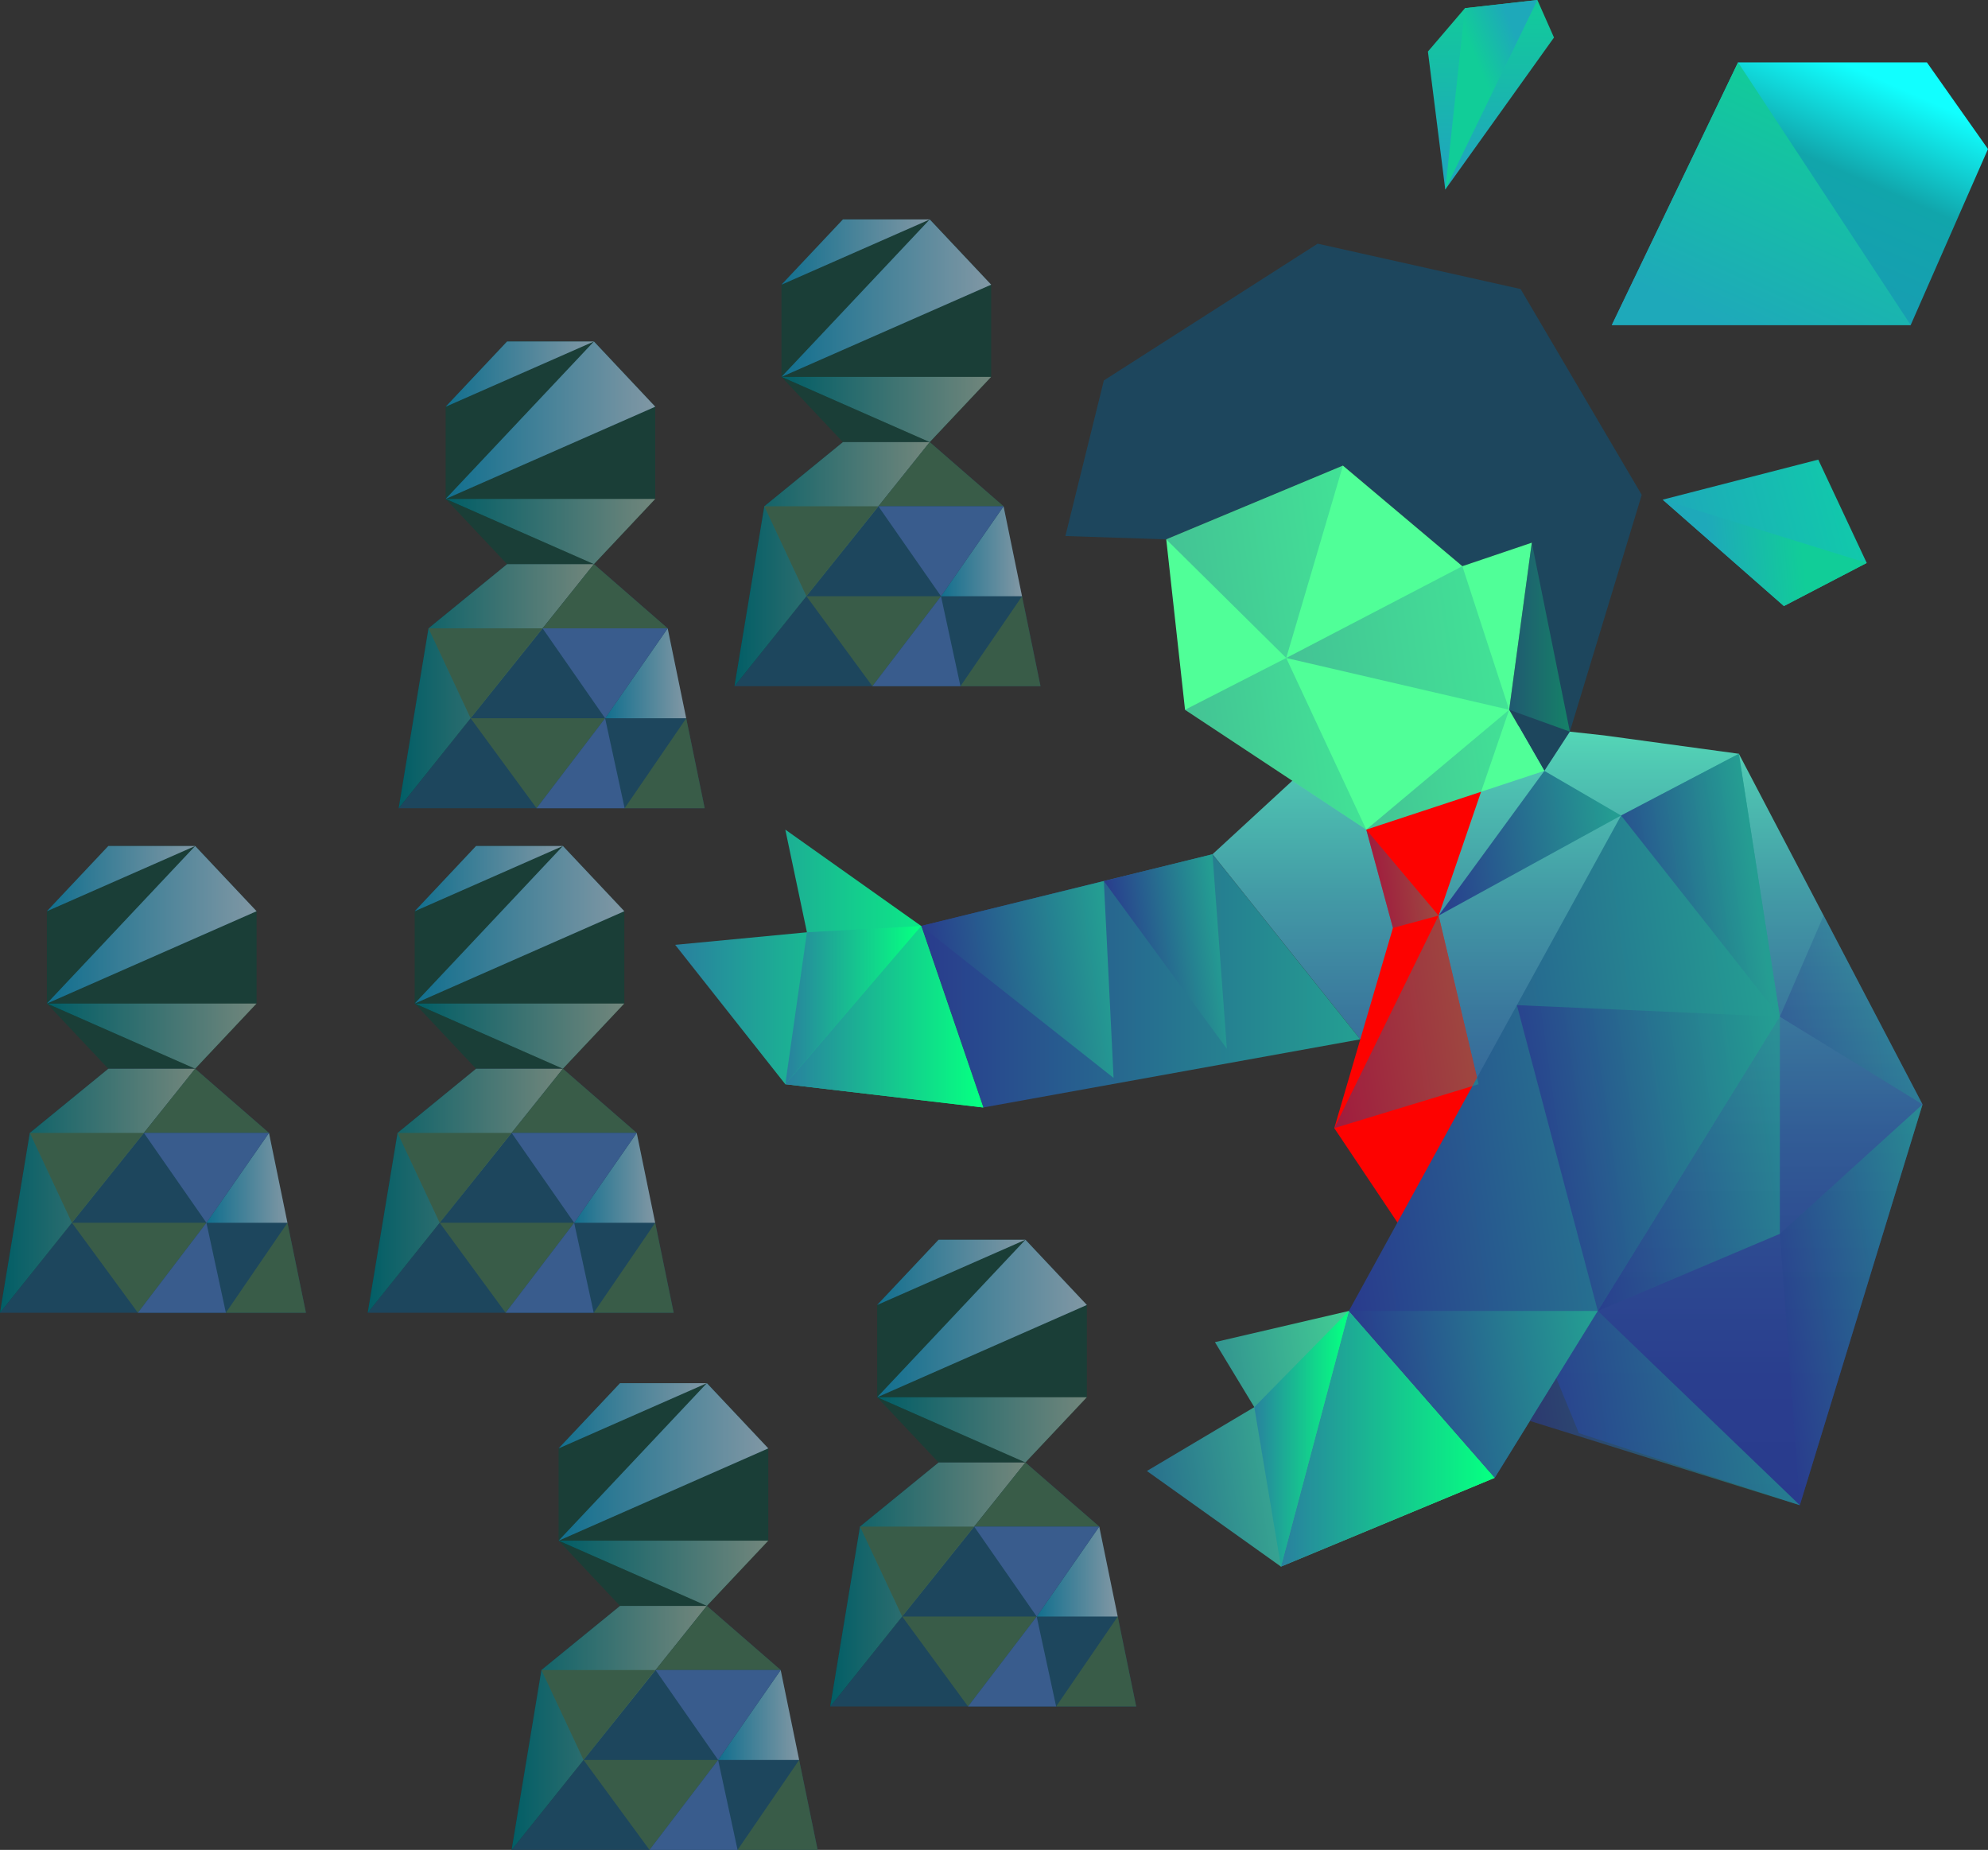 <?xml version="1.0" encoding="UTF-8"?><svg xmlns="http://www.w3.org/2000/svg" xmlns:xlink="http://www.w3.org/1999/xlink" viewBox="0 0 245.38 228.29"><rect x="0" y="0" width="245.38" height="228.29" fill="#333333" stroke="none"/><defs><style>.cls-1{fill:url(#_名称未設定グラデーション_338);}.cls-2{fill:url(#_名称未設定グラデーション_240);}.cls-3{fill:url(#_名称未設定グラデーション_235);}.cls-4{fill:url(#_名称未設定グラデーション_209);}.cls-5{fill:url(#_名称未設定グラデーション_706);}.cls-6{fill:url(#_名称未設定グラデーション_702);}.cls-7{fill:url(#_名称未設定グラデーション_708);}.cls-8{fill:url(#_名称未設定グラデーション_744);}.cls-9{mix-blend-mode:overlay;}.cls-9,.cls-10,.cls-11{opacity:.44;}.cls-12{fill:#fd0200;}.cls-13{fill:#022816;}.cls-14{fill:#1d465d;}.cls-15{fill:#1a3e37;}.cls-16{fill:#395c48;}.cls-17{fill:#395c8d;}.cls-18{fill:#50ff98;}.cls-19{fill:url(#_名称未設定グラデーション_11-26);}.cls-20{fill:url(#_名称未設定グラデーション_11-20);}.cls-21{fill:url(#_名称未設定グラデーション_11-23);}.cls-22{fill:url(#_名称未設定グラデーション_11-24);}.cls-23{fill:url(#_名称未設定グラデーション_11-29);}.cls-24{fill:url(#_名称未設定グラデーション_11-22);}.cls-25{fill:url(#_名称未設定グラデーション_11-25);}.cls-26{fill:url(#_名称未設定グラデーション_11-28);}.cls-27{fill:url(#_名称未設定グラデーション_11-27);}.cls-28{fill:url(#_名称未設定グラデーション_11-21);}.cls-29{fill:url(#_名称未設定グラデーション_11-30);}.cls-30{fill:url(#_名称未設定グラデーション_11-12);}.cls-31{fill:url(#_名称未設定グラデーション_11-16);}.cls-32{fill:url(#_名称未設定グラデーション_11-13);}.cls-33{fill:url(#_名称未設定グラデーション_11-10);}.cls-34{fill:url(#_名称未設定グラデーション_11-11);}.cls-35{fill:url(#_名称未設定グラデーション_11-15);}.cls-36{fill:url(#_名称未設定グラデーション_11-18);}.cls-37{fill:url(#_名称未設定グラデーション_11-19);}.cls-38{fill:url(#_名称未設定グラデーション_11-17);}.cls-39{fill:url(#_名称未設定グラデーション_11-14);}.cls-40{fill:url(#_名称未設定グラデーション_240-2);}.cls-41{fill:url(#_名称未設定グラデーション_240-5);}.cls-42{fill:url(#_名称未設定グラデーション_240-3);}.cls-43{fill:url(#_名称未設定グラデーション_240-4);}.cls-44{fill:url(#_名称未設定グラデーション_209-8);}.cls-45{fill:url(#_名称未設定グラデーション_209-2);}.cls-46{fill:url(#_名称未設定グラデーション_706-3);}.cls-47{fill:url(#_名称未設定グラデーション_706-2);}.cls-48{fill:url(#_名称未設定グラデーション_11-4);}.cls-49{fill:url(#_名称未設定グラデーション_11-2);}.cls-50{fill:url(#_名称未設定グラデーション_11-5);}.cls-51{fill:url(#_名称未設定グラデーション_11-8);}.cls-52{fill:url(#_名称未設定グラデーション_11-3);}.cls-53{fill:url(#_名称未設定グラデーション_11-6);}.cls-54{fill:url(#_名称未設定グラデーション_11-9);}.cls-55{fill:url(#_名称未設定グラデーション_11-7);}.cls-56{fill:url(#_名称未設定グラデーション_11);}.cls-57{fill:url(#_名称未設定グラデーション_209-12);}.cls-58{fill:url(#_名称未設定グラデーション_209-11);}.cls-59{fill:url(#_名称未設定グラデーション_209-10);}.cls-60{isolation:isolate;}.cls-61{fill:url(#_名称未設定グラデーション_209-9);opacity:.82;}.cls-62{fill:url(#_名称未設定グラデーション_209-7);opacity:.68;}.cls-63{fill:url(#_名称未設定グラデーション_240-6);}.cls-63,.cls-64,.cls-65,.cls-66,.cls-67{opacity:.31;}.cls-64{fill:url(#_名称未設定グラデーション_209-6);}.cls-65{fill:url(#_名称未設定グラデーション_209-4);}.cls-66{fill:url(#_名称未設定グラデーション_209-5);}.cls-67{fill:url(#_名称未設定グラデーション_209-3);}.cls-10{fill:url(#_名称未設定グラデーション_209-18);}.cls-11{fill:url(#_名称未設定グラデーション_209-17);}.cls-68{fill:url(#_名称未設定グラデーション_209-14);opacity:.39;}.cls-69{fill:url(#_名称未設定グラデーション_209-16);}.cls-69,.cls-70,.cls-71{opacity:.67;}.cls-70{fill:url(#_名称未設定グラデーション_209-15);}.cls-71{fill:url(#_名称未設定グラデーション_209-13);}</style><linearGradient id="_名称未設定グラデーション_338" x1="-205.49" y1="87.59" x2="-205.49" y2="185.75" gradientTransform="rotate(-180) scale(.94 -1)" gradientUnits="userSpaceOnUse"><stop offset="0" stop-color="#57e0b9"/><stop offset=".08" stop-color="#4fc5b2"/><stop offset=".23" stop-color="#439ba6"/><stop offset=".38" stop-color="#3a789d"/><stop offset=".53" stop-color="#325d96"/><stop offset=".68" stop-color="#2d4a91"/><stop offset=".84" stop-color="#2a3e8e"/><stop offset="1" stop-color="#293b8d"/></linearGradient><linearGradient id="_名称未設定グラデーション_209" x1="-178.33" y1="121.05" x2="-120.75" y2="121.05" gradientTransform="rotate(-180) scale(.94 -1)" gradientUnits="userSpaceOnUse"><stop offset=".02" stop-color="#249d92"/><stop offset="1" stop-color="#293b8d"/></linearGradient><linearGradient id="_名称未設定グラデーション_209-2" x1="8.05" y1="151.37" x2="69.34" y2="151.37" gradientTransform="translate(207.13 -16.61) rotate(170.88) scale(.94 -1) skewX(1.08)" xlink:href="#_名称未設定グラデーション_209"/><linearGradient id="_名称未設定グラデーション_240" x1="-128.89" y1="119.52" x2="-88.51" y2="119.52" gradientTransform="rotate(-180) scale(.94 -1)" gradientUnits="userSpaceOnUse"><stop offset=".02" stop-color="#06ff82"/><stop offset="1" stop-color="#297f9f"/></linearGradient><linearGradient id="_名称未設定グラデーション_235" x1="53.51" y1="184.87" x2="98.46" y2="184.87" gradientTransform="translate(207.13 -16.61) rotate(170.88) scale(.94 -1) skewX(1.08)" gradientUnits="userSpaceOnUse"><stop offset=".02" stop-color="#50ff98"/><stop offset="1" stop-color="#29718d"/></linearGradient><linearGradient id="_名称未設定グラデーション_240-2" x1="-195.94" y1="177.55" x2="-167.93" y2="177.55" xlink:href="#_名称未設定グラデーション_240"/><linearGradient id="_名称未設定グラデーション_240-3" y1="125.47" x2="-102.95" y2="125.47" xlink:href="#_名称未設定グラデーション_240"/><linearGradient id="_名称未設定グラデーション_240-4" x1="-120.75" y1="124.04" x2="-102.95" y2="124.04" xlink:href="#_名称未設定グラデーション_240"/><linearGradient id="_名称未設定グラデーション_240-5" x1="-176.83" y1="177.55" x2="-164.43" y2="177.55" xlink:href="#_名称未設定グラデーション_240"/><linearGradient id="_名称未設定グラデーション_240-6" x1="-205.8" y1="78.63" x2="-197.85" y2="78.63" xlink:href="#_名称未設定グラデーション_240"/><linearGradient id="_名称未設定グラデーション_209-3" x1="-177.72" y1="68.52" x2="-153.73" y2="72.14" xlink:href="#_名称未設定グラデーション_209"/><linearGradient id="_名称未設定グラデーション_209-4" x1="-196.47" y1="78.47" x2="-168.84" y2="82.65" xlink:href="#_名称未設定グラデーション_209"/><linearGradient id="_名称未設定グラデーション_209-5" x1="-177.43" y1="91.25" x2="-156.38" y2="94.43" xlink:href="#_名称未設定グラデーション_209"/><linearGradient id="_名称未設定グラデーション_209-6" x1="-198.73" y1="93.44" x2="-178.23" y2="96.53" xlink:href="#_名称未設定グラデーション_209"/><linearGradient id="_名称未設定グラデーション_209-7" x1="-230.87" y1="109.21" x2="-214.19" y2="111.73" xlink:href="#_名称未設定グラデーション_209"/><linearGradient id="_名称未設定グラデーション_209-8" x1="-212.64" y1="101.47" x2="-187.43" y2="105.29" xlink:href="#_名称未設定グラデーション_209"/><linearGradient id="_名称未設定グラデーション_209-9" x1="-235.25" y1="138.21" x2="-201.77" y2="143.27" xlink:href="#_名称未設定グラデーション_209"/><linearGradient id="_名称未設定グラデーション_209-10" x1="-210.47" y1="168.43" x2="-178.56" y2="173.26" xlink:href="#_名称未設定グラデーション_209"/><linearGradient id="_名称未設定グラデーション_209-11" x1="-146.51" y1="120.7" x2="-122.28" y2="124.36" xlink:href="#_名称未設定グラデーション_209"/><linearGradient id="_名称未設定グラデーション_209-12" x1="-160.75" y1="117.3" x2="-146.33" y2="119.48" xlink:href="#_名称未設定グラデーション_209"/><linearGradient id="_名称未設定グラデーション_209-13" x1="-255.5" y1="159.28" x2="-232.47" y2="162.76" xlink:href="#_名称未設定グラデーション_209"/><linearGradient id="_名称未設定グラデーション_209-14" x1="-250.16" y1="123.94" x2="-233.48" y2="126.47" xlink:href="#_名称未設定グラデーション_209"/><linearGradient id="_名称未設定グラデーション_209-15" x1="-235.74" y1="141.46" x2="-207.05" y2="145.8" xlink:href="#_名称未設定グラデーション_209"/><linearGradient id="_名称未設定グラデーション_209-16" x1="-233.87" y1="172.08" x2="-200.81" y2="177.08" xlink:href="#_名称未設定グラデーション_209"/><linearGradient id="_名称未設定グラデーション_209-17" x1="-187.75" y1="107.4" x2="-180.05" y2="108.56" xlink:href="#_名称未設定グラデーション_209"/><linearGradient id="_名称未設定グラデーション_209-18" x1="-192.42" y1="124.49" x2="-173.13" y2="127.41" xlink:href="#_名称未設定グラデーション_209"/><linearGradient id="_名称未設定グラデーション_11" x1="-142.48" y1="162.71" x2="-114.99" y2="162.71" gradientTransform="rotate(-180) scale(.94 -1)" gradientUnits="userSpaceOnUse"><stop offset="0" stop-color="#fff"/><stop offset="1" stop-color="#00a3cd"/></linearGradient><linearGradient id="_名称未設定グラデーション_11-2" x1="-134.43" y1="157.02" y2="157.02" xlink:href="#_名称未設定グラデーション_11"/><linearGradient id="_名称未設定グラデーション_11-3" y1="176.45" y2="176.45" xlink:href="#_名称未設定グラデーション_11"/><linearGradient id="_名称未設定グラデーション_11-4" x1="-134.43" y1="195.53" x2="-108.84" y2="195.53" xlink:href="#_名称未設定グラデーション_11"/><linearGradient id="_名称未設定グラデーション_11-5" x1="-146.53" y1="193.94" x2="-135.9" y2="193.94" xlink:href="#_名称未設定グラデーション_11"/><linearGradient id="_名称未設定グラデーション_11-6" x1="-100.72" y1="180.41" x2="-73.23" y2="180.41" xlink:href="#_名称未設定グラデーション_11"/><linearGradient id="_名称未設定グラデーション_11-7" x1="-92.67" y1="174.72" x2="-73.23" y2="174.72" xlink:href="#_名称未設定グラデーション_11"/><linearGradient id="_名称未設定グラデーション_11-8" x1="-100.72" y1="194.15" x2="-73.23" y2="194.15" xlink:href="#_名称未設定グラデーション_11"/><linearGradient id="_名称未設定グラデーション_11-9" x1="-92.67" y1="213.23" x2="-67.08" y2="213.23" xlink:href="#_名称未設定グラデーション_11"/><linearGradient id="_名称未設定グラデーション_11-10" x1="-104.76" y1="211.64" x2="-94.14" y2="211.64" xlink:href="#_名称未設定グラデーション_11"/><linearGradient id="_名称未設定グラデーション_11-11" x1="-81.85" y1="114.12" x2="-54.36" y2="114.12" xlink:href="#_名称未設定グラデーション_11"/><linearGradient id="_名称未設定グラデーション_11-12" x1="-73.8" y1="108.43" x2="-54.36" y2="108.43" xlink:href="#_名称未設定グラデーション_11"/><linearGradient id="_名称未設定グラデーション_11-13" x1="-81.85" y1="127.86" x2="-54.36" y2="127.86" xlink:href="#_名称未設定グラデーション_11"/><linearGradient id="_名称未設定グラデーション_11-14" x1="-73.8" y1="146.95" x2="-48.21" y2="146.95" xlink:href="#_名称未設定グラデーション_11"/><linearGradient id="_名称未設定グラデーション_11-15" x1="-85.9" y1="145.35" x2="-75.27" y2="145.35" xlink:href="#_名称未設定グラデーション_11"/><linearGradient id="_名称未設定グラデーション_11-16" x1="-33.64" y1="114.12" x2="-6.15" y2="114.12" xlink:href="#_名称未設定グラデーション_11"/><linearGradient id="_名称未設定グラデーション_11-17" x1="-25.59" y1="108.43" x2="-6.15" y2="108.43" xlink:href="#_名称未設定グラデーション_11"/><linearGradient id="_名称未設定グラデーション_11-18" x1="-33.64" y1="127.86" x2="-6.15" y2="127.86" xlink:href="#_名称未設定グラデーション_11"/><linearGradient id="_名称未設定グラデーション_11-19" x1="-25.59" y1="146.95" x2="0" y2="146.95" xlink:href="#_名称未設定グラデーション_11"/><linearGradient id="_名称未設定グラデーション_11-20" x1="-37.69" y1="145.35" x2="-27.06" y2="145.35" xlink:href="#_名称未設定グラデーション_11"/><linearGradient id="_名称未設定グラデーション_11-21" x1="-129.93" y1="36.8" x2="-102.45" y2="36.8" xlink:href="#_名称未設定グラデーション_11"/><linearGradient id="_名称未設定グラデーション_11-22" x1="-121.88" y1="31.1" x2="-102.45" y2="31.1" xlink:href="#_名称未設定グラデーション_11"/><linearGradient id="_名称未設定グラデーション_11-23" x1="-129.93" y1="50.54" x2="-102.45" y2="50.54" xlink:href="#_名称未設定グラデーション_11"/><linearGradient id="_名称未設定グラデーション_11-24" x1="-121.88" y1="69.62" x2="-96.29" y2="69.62" xlink:href="#_名称未設定グラデーション_11"/><linearGradient id="_名称未設定グラデーション_11-25" x1="-133.98" y1="68.03" x2="-123.36" y2="68.03" xlink:href="#_名称未設定グラデーション_11"/><linearGradient id="_名称未設定グラデーション_11-26" x1="-85.91" y1="51.85" x2="-58.42" y2="51.85" xlink:href="#_名称未設定グラデーション_11"/><linearGradient id="_名称未設定グラデーション_11-27" x1="-77.86" y1="46.16" x2="-58.42" y2="46.16" xlink:href="#_名称未設定グラデーション_11"/><linearGradient id="_名称未設定グラデーション_11-28" x1="-85.91" y1="65.6" x2="-58.42" y2="65.6" xlink:href="#_名称未設定グラデーション_11"/><linearGradient id="_名称未設定グラデーション_11-29" x1="-77.86" y1="84.68" x2="-52.27" y2="84.68" xlink:href="#_名称未設定グラデーション_11"/><linearGradient id="_名称未設定グラデーション_11-30" x1="-89.95" y1="83.09" x2="-79.33" y2="83.09" xlink:href="#_名称未設定グラデーション_11"/><linearGradient id="_名称未設定グラデーション_744" x1="213.69" y1="48.54" x2="233.53" y2="3.44" gradientUnits="userSpaceOnUse"><stop offset="0" stop-color="#1e95ba"/><stop offset=".62" stop-color="#11a5ab"/><stop offset=".87" stop-color="#1ff"/></linearGradient><linearGradient id="_名称未設定グラデーション_702" x1="-401" y1="672.46" x2="-378.57" y2="672.46" gradientTransform="translate(428.06 -681.55) rotate(-14.43)" gradientUnits="userSpaceOnUse"><stop offset="0" stop-color="#1ea9ba"/><stop offset="1" stop-color="#11c9ab"/></linearGradient><linearGradient id="_名称未設定グラデーション_706" x1="180.11" y1="18.94" x2="188.64" y2=".4" gradientTransform="translate(11.52 75.3) rotate(-23.92)" gradientUnits="userSpaceOnUse"><stop offset="0" stop-color="#1ea9ba"/><stop offset="1" stop-color="#11cd98"/></linearGradient><linearGradient id="_名称未設定グラデーション_706-2" x1="216.64" y1="41.75" x2="229.66" y2="13.44" gradientTransform="matrix(1,0,0,1,0,0)" xlink:href="#_名称未設定グラデーション_706"/><linearGradient id="_名称未設定グラデーション_708" x1="177.81" y1="10.42" x2="189.12" y2="10.69" gradientTransform="translate(11.52 75.3) rotate(-23.92)" gradientUnits="userSpaceOnUse"><stop offset=".5" stop-color="#11cd98"/><stop offset="1" stop-color="#1ea9ba"/></linearGradient><linearGradient id="_名称未設定グラデーション_706-3" x1="210.93" y1="68.38" x2="222.46" y2="67.36" gradientTransform="matrix(1,0,0,1,0,0)" xlink:href="#_名称未設定グラデーション_706"/></defs><g class="cls-60"><g id="_レイヤー_2"><g id="_レイヤー_3"><polygon class="cls-1" points="222.15 185.75 237.3 136.29 214.63 93.02 197.97 90.75 169.02 87.59 149.66 105.42 182.36 146.36 194.88 176.86 222.15 185.75"/><polygon class="cls-14" points="193.77 90.29 202.64 61.07 187.69 35.67 162.64 30.07 136.25 46.95 131.5 66.15 143.95 66.56 165.76 57.46 180.5 69.87 189.07 66.97 186.28 87.59 190.62 95.13 193.77 90.29"/><polygon class="cls-18" points="143.95 66.56 146.27 87.59 168.64 102.38 190.62 95.13 186.28 87.59 189.07 66.97 180.5 69.87 165.76 57.46 143.95 66.56"/><polygon class="cls-12" points="168.64 102.38 182.81 97.71 177.57 112.99 184.49 142.21 174.17 153.38 164.69 139.22 171.93 114.51 168.64 102.38"/><polygon class="cls-4" points="149.66 105.42 113.7 114.27 121.36 136.67 167.9 128.26 149.66 105.42"/><polygon class="cls-45" points="200.09 100.64 214.63 93.02 219.69 125.47 184.49 182.37 166.49 161.78 200.09 100.64"/><polygon class="cls-2" points="121.36 136.67 113.7 114.27 96.93 102.38 99.6 115.05 83.34 116.6 96.93 133.8 121.36 136.67"/><polygon class="cls-3" points="184.49 182.37 158.11 193.33 141.56 181.53 154.82 173.65 149.96 165.63 166.49 161.78 184.49 182.37"/><polygon class="cls-40" points="158.11 193.33 166.49 161.78 184.49 182.37 158.11 193.33"/><polygon class="cls-42" points="96.93 133.8 113.7 114.27 121.36 136.67 96.93 133.8"/><polygon class="cls-43" points="96.93 133.8 99.6 115.05 113.7 114.27 96.93 133.8"/><polygon class="cls-41" points="166.49 161.78 154.82 173.65 158.11 193.33 166.49 161.78"/><polygon class="cls-63" points="193.77 90.29 189.07 66.97 186.28 87.59 193.77 90.29"/><polygon class="cls-67" points="143.95 66.56 158.76 81.2 165.76 57.46 143.95 66.56"/><polygon class="cls-65" points="180.5 69.87 186.28 87.59 158.76 81.2 180.5 69.87"/><polygon class="cls-66" points="146.27 87.59 158.76 81.2 168.64 102.38 146.27 87.59"/><polygon class="cls-64" points="186.28 87.59 168.64 102.38 182.81 97.71 186.28 87.59"/><polygon class="cls-62" points="200.09 100.64 214.63 93.02 219.69 125.47 200.09 100.64"/><polygon class="cls-44" points="177.57 112.99 190.62 95.13 200.09 100.64 177.57 112.99"/><polygon class="cls-61" points="219.69 125.47 187.23 124.04 197.22 161.78 219.69 125.47"/><polygon class="cls-59" points="166.49 161.78 197.22 161.78 184.49 182.37 166.49 161.78"/><polygon class="cls-58" points="113.7 114.27 137.45 133.02 136.25 108.73 113.7 114.27"/><polygon class="cls-57" points="149.66 105.42 151.43 129.43 136.25 108.73 149.66 105.42"/><polygon class="cls-71" points="222.15 185.75 219.69 152.26 237.3 136.29 222.15 185.75"/><polygon class="cls-68" points="219.69 125.47 237.3 136.29 225.09 112.99 219.69 125.47"/><polygon class="cls-70" points="197.22 161.78 219.69 125.47 219.69 152.26 197.22 161.78"/><polygon class="cls-69" points="222.15 185.75 197.22 161.78 188.83 175.35 222.15 185.75"/><polygon class="cls-11" points="177.57 112.99 168.64 102.38 171.93 114.51 177.57 112.99"/><polygon class="cls-10" points="164.69 139.22 177.57 112.99 182.5 133.8 164.69 139.22"/><polygon class="cls-15" points="115.85 152.99 126.57 152.99 134.15 161.04 134.15 172.43 126.57 180.48 115.85 180.48 108.27 172.43 108.27 161.04 115.85 152.99"/><polygon class="cls-14" points="140.24 210.59 102.48 210.59 106.15 188.39 115.85 180.48 126.57 180.48 135.68 188.39 140.24 210.59"/><polygon class="cls-14" points="134.15 161.04 108.27 172.43 126.57 152.99 134.15 161.04"/><polygon class="cls-14" points="108.27 161.04 126.57 152.99 115.85 152.99 108.27 161.04"/><polygon class="cls-13" points="134.15 172.43 108.27 172.43 126.57 180.48 134.15 172.43"/><polygon class="cls-13" points="102.48 210.59 126.57 180.48 115.85 180.48 106.15 188.39 102.48 210.59"/><polygon class="cls-16" points="140.24 210.59 130.36 210.59 137.96 199.49 140.24 210.59"/><g class="cls-9"><polygon class="cls-56" points="134.15 161.04 108.27 172.43 126.57 152.99 134.15 161.04"/><polygon class="cls-49" points="108.27 161.04 126.57 152.99 115.85 152.99 108.27 161.04"/><polygon class="cls-52" points="134.15 172.43 108.27 172.43 126.57 180.48 134.15 172.43"/><polygon class="cls-48" points="102.48 210.59 126.57 180.48 115.85 180.48 106.15 188.39 102.48 210.59"/><polygon class="cls-50" points="137.96 199.49 127.96 199.49 135.68 188.39 137.96 199.49"/></g><polygon class="cls-16" points="126.57 180.48 120.24 188.39 135.68 188.39 126.57 180.48"/><polygon class="cls-16" points="106.15 188.39 120.24 188.39 111.36 199.49 106.15 188.39"/><polygon class="cls-16" points="127.96 199.49 111.36 199.49 119.49 210.59 127.96 199.49"/><polygon class="cls-17" points="120.24 188.39 127.96 199.49 135.68 188.39 120.24 188.39"/><polygon class="cls-17" points="119.49 210.59 127.96 199.49 130.36 210.59 119.49 210.59"/><polygon class="cls-15" points="76.53 170.69 87.25 170.69 94.83 178.74 94.83 190.13 87.25 198.18 76.53 198.18 68.95 190.13 68.95 178.74 76.53 170.69"/><polygon class="cls-14" points="100.92 228.29 63.15 228.29 66.83 206.09 76.53 198.18 87.25 198.18 96.36 206.09 100.92 228.29"/><polygon class="cls-14" points="94.83 178.74 68.95 190.13 87.25 170.69 94.83 178.74"/><polygon class="cls-14" points="68.95 178.74 87.25 170.69 76.53 170.69 68.95 178.74"/><polygon class="cls-13" points="94.83 190.13 68.95 190.13 87.25 198.18 94.83 190.13"/><polygon class="cls-13" points="63.15 228.29 87.25 198.18 76.53 198.18 66.83 206.09 63.15 228.29"/><polygon class="cls-16" points="100.92 228.29 91.04 228.29 98.64 217.19 100.92 228.29"/><g class="cls-9"><polygon class="cls-53" points="94.83 178.74 68.95 190.13 87.25 170.69 94.83 178.74"/><polygon class="cls-55" points="68.95 178.74 87.25 170.69 76.53 170.69 68.95 178.74"/><polygon class="cls-51" points="94.83 190.13 68.95 190.13 87.25 198.18 94.83 190.13"/><polygon class="cls-54" points="63.15 228.29 87.25 198.18 76.53 198.18 66.83 206.09 63.15 228.29"/><polygon class="cls-33" points="98.64 217.19 88.64 217.19 96.36 206.09 98.64 217.19"/></g><polygon class="cls-16" points="87.25 198.18 80.91 206.09 96.36 206.09 87.25 198.18"/><polygon class="cls-16" points="66.83 206.09 80.91 206.09 72.03 217.19 66.83 206.09"/><polygon class="cls-16" points="88.64 217.19 72.03 217.19 80.17 228.29 88.64 217.19"/><polygon class="cls-17" points="80.91 206.09 88.64 217.19 96.36 206.09 80.91 206.09"/><polygon class="cls-17" points="80.17 228.29 88.64 217.19 91.04 228.29 80.17 228.29"/><polygon class="cls-15" points="58.76 104.4 69.48 104.4 77.06 112.45 77.06 123.84 69.48 131.89 58.76 131.89 51.19 123.84 51.19 112.45 58.76 104.4"/><polygon class="cls-14" points="83.15 162 45.39 162 49.07 139.81 58.76 131.89 69.48 131.89 78.59 139.81 83.15 162"/><polygon class="cls-14" points="77.06 112.45 51.19 123.84 69.48 104.4 77.06 112.45"/><polygon class="cls-14" points="51.19 112.45 69.48 104.4 58.76 104.4 51.19 112.45"/><polygon class="cls-13" points="77.06 123.84 51.19 123.84 69.48 131.89 77.06 123.84"/><polygon class="cls-13" points="45.39 162 69.48 131.89 58.76 131.89 49.07 139.81 45.39 162"/><polygon class="cls-16" points="83.15 162 73.28 162 80.87 150.9 83.15 162"/><g class="cls-9"><polygon class="cls-34" points="77.06 112.45 51.19 123.84 69.48 104.4 77.06 112.45"/><polygon class="cls-30" points="51.19 112.45 69.48 104.4 58.76 104.4 51.19 112.45"/><polygon class="cls-32" points="77.06 123.84 51.19 123.84 69.48 131.89 77.06 123.84"/><polygon class="cls-39" points="45.39 162 69.48 131.89 58.76 131.89 49.07 139.81 45.39 162"/><polygon class="cls-35" points="80.87 150.9 70.87 150.9 78.59 139.81 80.87 150.9"/></g><polygon class="cls-16" points="69.48 131.89 63.15 139.81 78.59 139.81 69.48 131.89"/><polygon class="cls-16" points="49.07 139.81 63.15 139.81 54.27 150.9 49.07 139.81"/><polygon class="cls-16" points="70.87 150.9 54.27 150.9 62.41 162 70.87 150.9"/><polygon class="cls-17" points="63.15 139.81 70.87 150.9 78.59 139.81 63.15 139.81"/><polygon class="cls-17" points="62.41 162 70.87 150.9 73.28 162 62.41 162"/><polygon class="cls-15" points="13.37 104.4 24.09 104.4 31.67 112.45 31.67 123.84 24.09 131.89 13.37 131.89 5.79 123.84 5.79 112.45 13.37 104.4"/><polygon class="cls-14" points="37.76 162 0 162 3.68 139.81 13.37 131.89 24.09 131.89 33.2 139.81 37.76 162"/><polygon class="cls-14" points="31.67 112.45 5.79 123.84 24.09 104.4 31.67 112.45"/><polygon class="cls-14" points="5.79 112.45 24.09 104.4 13.37 104.4 5.79 112.45"/><polygon class="cls-13" points="31.67 123.84 5.79 123.84 24.09 131.89 31.67 123.84"/><polygon class="cls-13" points="0 162 24.09 131.89 13.37 131.89 3.68 139.81 0 162"/><polygon class="cls-16" points="37.76 162 27.88 162 35.48 150.9 37.76 162"/><g class="cls-9"><polygon class="cls-31" points="31.67 112.45 5.79 123.84 24.09 104.4 31.67 112.45"/><polygon class="cls-38" points="5.79 112.45 24.09 104.4 13.37 104.4 5.79 112.45"/><polygon class="cls-36" points="31.67 123.84 5.79 123.84 24.09 131.89 31.67 123.84"/><polygon class="cls-37" points="0 162 24.09 131.89 13.37 131.89 3.68 139.81 0 162"/><polygon class="cls-20" points="35.48 150.9 25.48 150.9 33.2 139.81 35.48 150.9"/></g><polygon class="cls-16" points="24.09 131.89 17.76 139.81 33.2 139.81 24.09 131.89"/><polygon class="cls-16" points="3.68 139.81 17.76 139.81 8.88 150.9 3.68 139.81"/><polygon class="cls-16" points="25.48 150.9 8.88 150.9 17.02 162 25.48 150.9"/><polygon class="cls-17" points="17.76 139.81 25.48 150.9 33.2 139.81 17.76 139.81"/><polygon class="cls-17" points="17.02 162 25.48 150.9 27.88 162 17.02 162"/><polygon class="cls-15" points="104.04 27.08 114.76 27.08 122.34 35.13 122.34 46.51 114.76 54.56 104.04 54.56 96.46 46.51 96.46 35.13 104.04 27.08"/><polygon class="cls-14" points="128.43 84.68 90.66 84.68 94.34 62.48 104.04 54.56 114.76 54.56 123.87 62.48 128.43 84.68"/><polygon class="cls-14" points="122.34 35.13 96.46 46.51 114.76 27.08 122.34 35.13"/><polygon class="cls-14" points="96.46 35.13 114.76 27.08 104.04 27.08 96.46 35.13"/><polygon class="cls-13" points="122.34 46.51 96.46 46.51 114.76 54.56 122.34 46.51"/><polygon class="cls-13" points="90.66 84.68 114.76 54.56 104.04 54.56 94.34 62.48 90.66 84.68"/><polygon class="cls-16" points="128.43 84.68 118.55 84.68 126.15 73.58 128.43 84.68"/><g class="cls-9"><polygon class="cls-28" points="122.34 35.13 96.46 46.51 114.76 27.08 122.34 35.13"/><polygon class="cls-24" points="96.46 35.13 114.76 27.08 104.04 27.08 96.46 35.13"/><polygon class="cls-21" points="122.34 46.51 96.46 46.51 114.76 54.56 122.34 46.51"/><polygon class="cls-22" points="90.66 84.68 114.76 54.56 104.04 54.56 94.34 62.48 90.66 84.68"/><polygon class="cls-25" points="126.15 73.58 116.15 73.58 123.87 62.48 126.15 73.58"/></g><polygon class="cls-16" points="114.76 54.56 108.42 62.48 123.87 62.48 114.76 54.56"/><polygon class="cls-16" points="94.34 62.48 108.42 62.48 99.54 73.58 94.34 62.48"/><polygon class="cls-16" points="116.15 73.58 99.54 73.58 107.68 84.68 116.15 73.58"/><polygon class="cls-17" points="108.42 62.48 116.15 73.58 123.87 62.48 108.42 62.48"/><polygon class="cls-17" points="107.68 84.68 116.15 73.58 118.55 84.68 107.68 84.68"/><polygon class="cls-15" points="62.59 42.14 73.31 42.14 80.88 50.19 80.88 61.57 73.31 69.62 62.59 69.62 55.01 61.57 55.01 50.19 62.59 42.14"/><polygon class="cls-14" points="86.98 99.74 49.21 99.74 52.89 77.54 62.59 69.62 73.31 69.62 82.41 77.54 86.98 99.74"/><polygon class="cls-14" points="80.88 50.19 55.01 61.57 73.31 42.14 80.88 50.19"/><polygon class="cls-14" points="55.01 50.19 73.31 42.14 62.59 42.14 55.01 50.19"/><polygon class="cls-13" points="80.88 61.57 55.01 61.57 73.31 69.62 80.88 61.57"/><polygon class="cls-13" points="49.21 99.74 73.31 69.62 62.59 69.62 52.89 77.54 49.21 99.74"/><polygon class="cls-16" points="86.98 99.74 77.1 99.74 84.7 88.64 86.98 99.74"/><g class="cls-9"><polygon class="cls-19" points="80.88 50.19 55.01 61.57 73.31 42.14 80.88 50.19"/><polygon class="cls-27" points="55.01 50.19 73.31 42.14 62.59 42.14 55.01 50.19"/><polygon class="cls-26" points="80.88 61.57 55.01 61.57 73.31 69.62 80.88 61.57"/><polygon class="cls-23" points="49.21 99.74 73.31 69.62 62.59 69.62 52.89 77.54 49.21 99.74"/><polygon class="cls-29" points="84.7 88.64 74.69 88.64 82.41 77.54 84.7 88.64"/></g><polygon class="cls-16" points="73.31 69.62 66.97 77.54 82.41 77.54 73.31 69.62"/><polygon class="cls-16" points="52.89 77.54 66.97 77.54 58.09 88.64 52.89 77.54"/><polygon class="cls-16" points="74.69 88.64 58.09 88.64 66.23 99.74 74.69 88.64"/><polygon class="cls-17" points="66.97 77.54 74.69 88.64 82.41 77.54 66.97 77.54"/><polygon class="cls-17" points="66.23 99.74 74.69 88.64 77.1 99.74 66.23 99.74"/><polygon class="cls-8" points="198.95 40.11 214.53 7.7 237.84 7.7 245.38 18.39 235.84 40.11 198.95 40.11"/><polygon class="cls-6" points="205.23 61.66 224.43 56.72 230.41 69.47 220.19 74.79 205.23 61.66"/><polygon class="cls-5" points="178.39 23.39 176.25 6.36 180.82 1.01 189.76 0 191.81 4.63 178.39 23.39"/><polygon class="cls-47" points="235.84 40.11 214.53 7.7 198.95 40.11 235.84 40.11"/><polygon class="cls-7" points="180.82 1.01 178.39 23.39 189.76 0 180.82 1.01"/><polygon class="cls-46" points="205.23 61.66 230.41 69.47 220.19 74.79 205.23 61.66"/></g></g></g></svg>